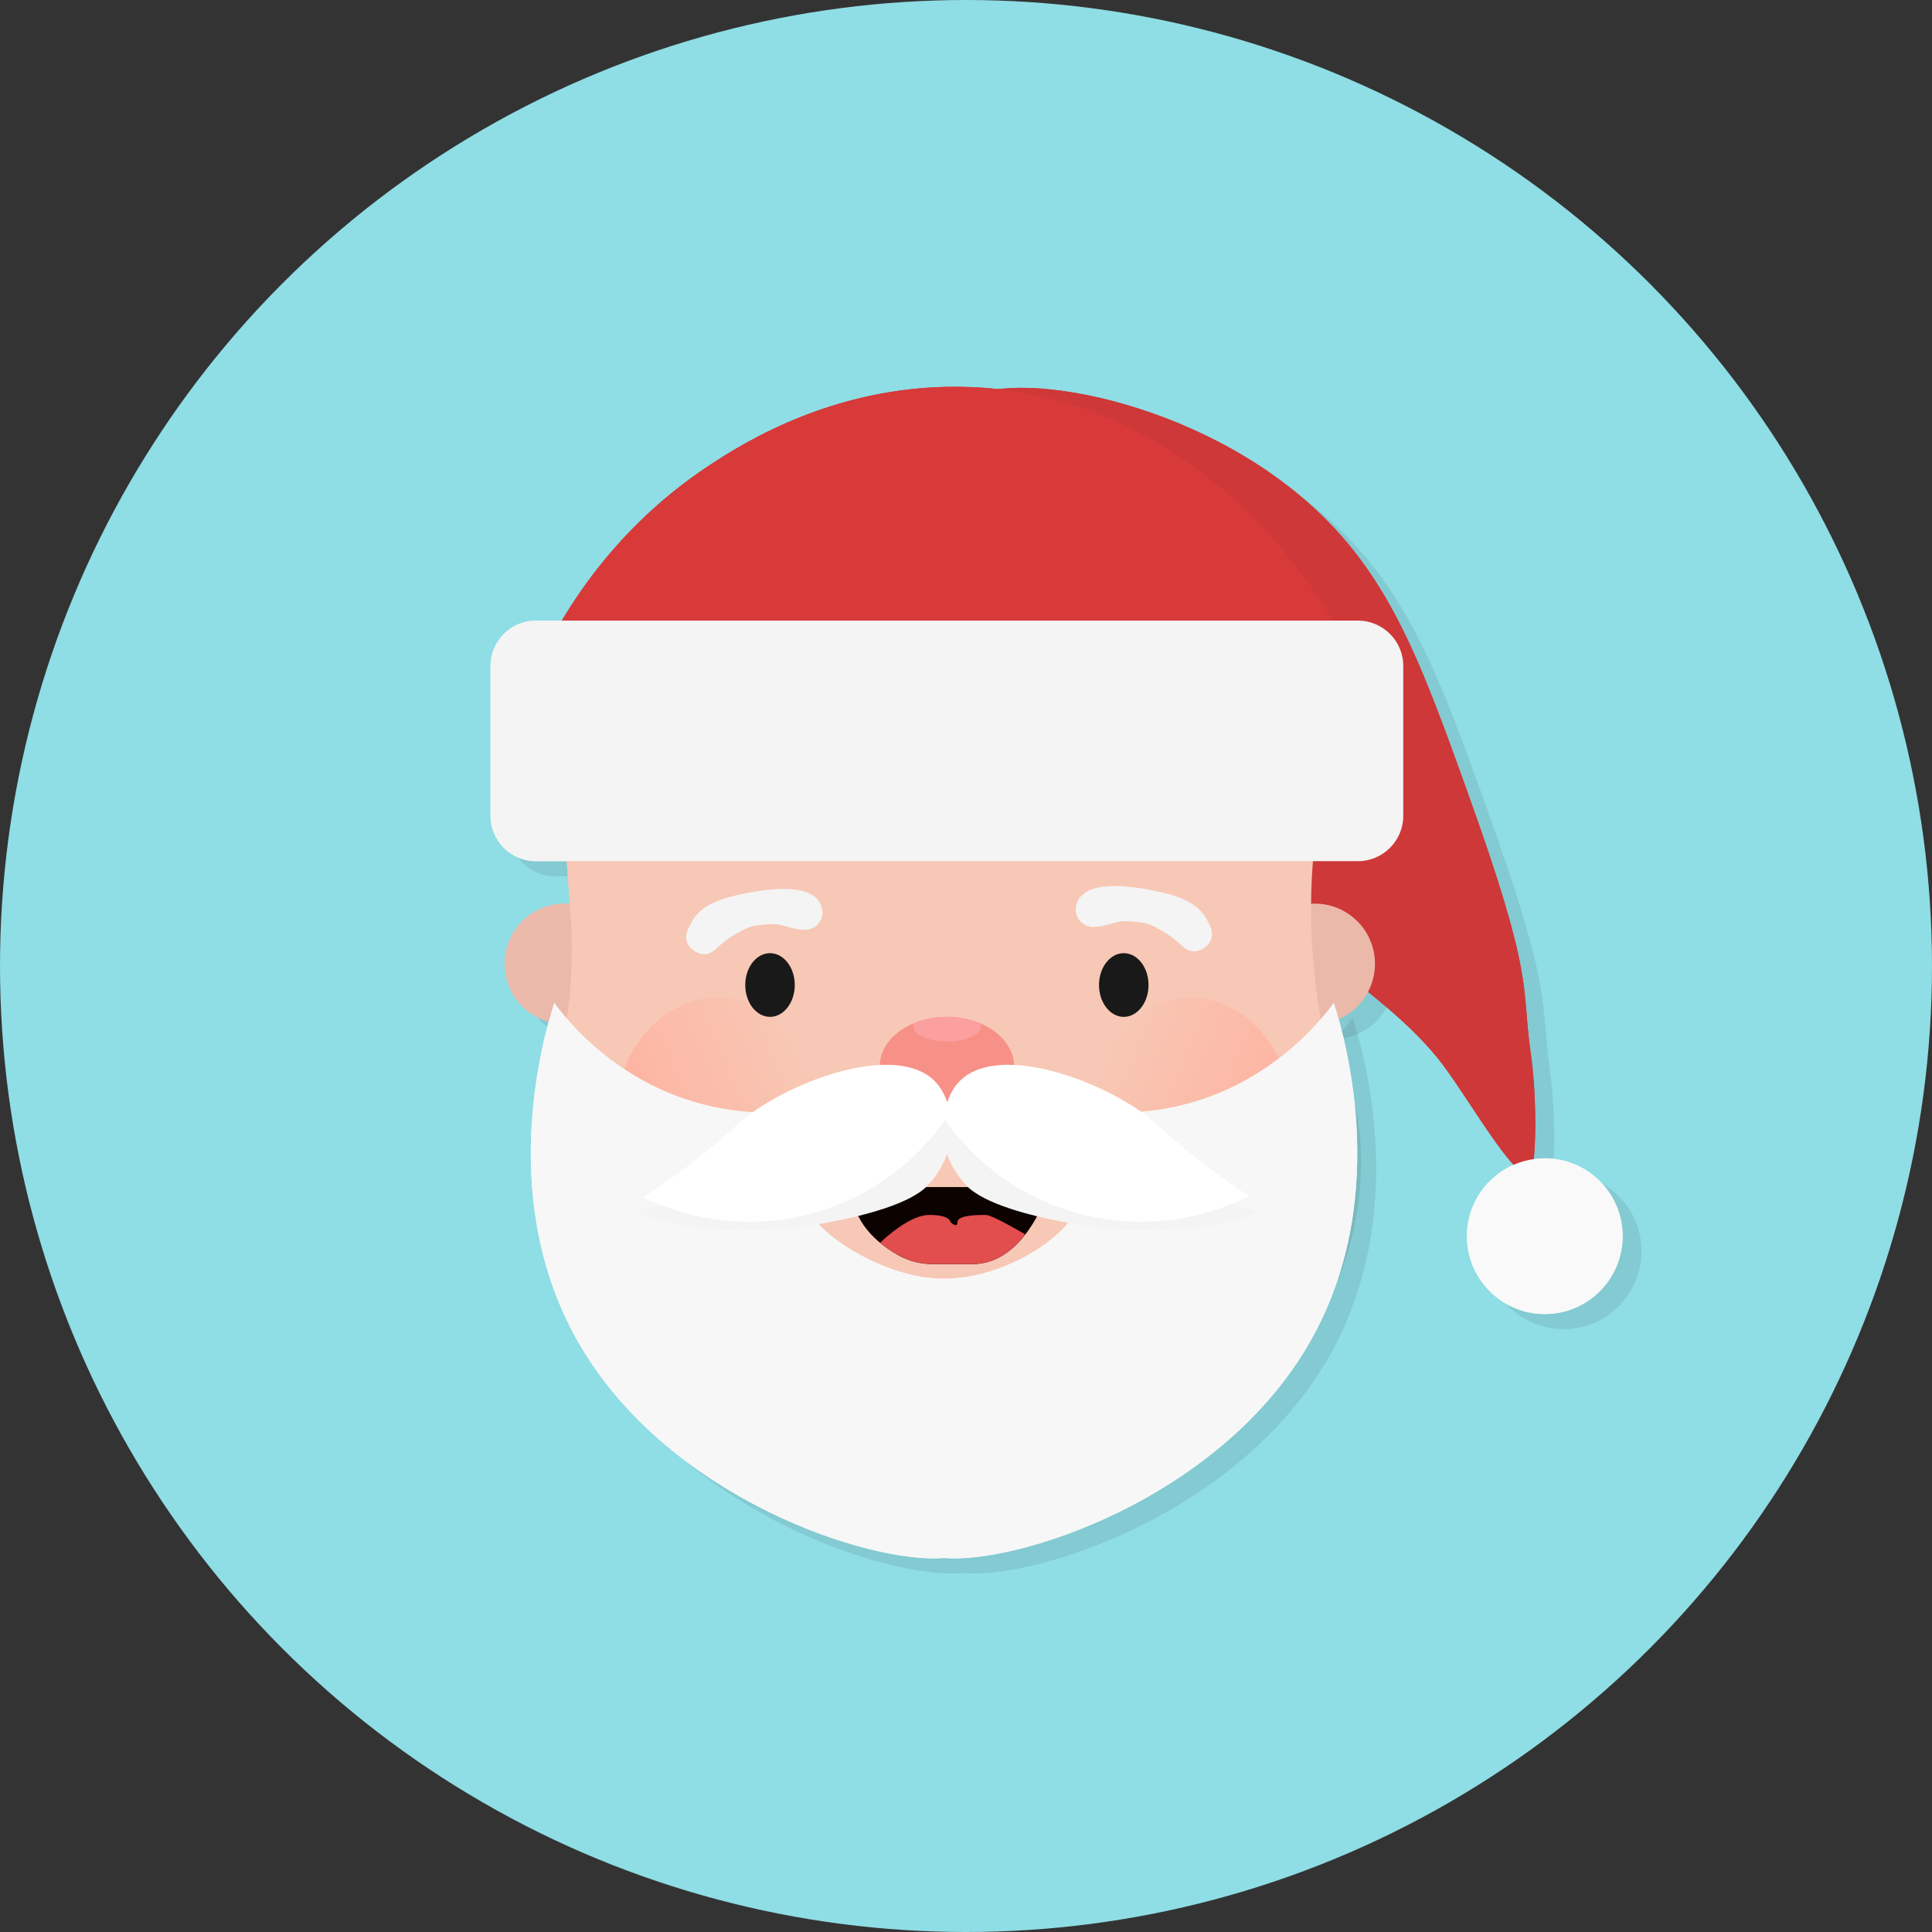 <?xml version="1.0" encoding="utf-8"?>
<!-- Generator: Adobe Illustrator 24.0.0, SVG Export Plug-In . SVG Version: 6.00 Build 0)  -->
<svg version="1.1" xmlns="http://www.w3.org/2000/svg" xmlns:xlink="http://www.w3.org/1999/xlink" x="0px" y="0px"
	 viewBox="0 0 512 512" style="enable-background:new 0 0 512 512;" xml:space="preserve">
<rect x="0" y="0" width="512" height="512" fill="#333333" stroke="none"/>
<style type="text/css">
	.st0{fill:#8FDDE5;}
	.st1{opacity:0.1;}
	.st2{fill:#1E1E1E;}
	.st3{fill:#CE3838;}
	.st4{fill:#EAB9A9;}
	.st5{fill:#F7C8B5;}
	.st6{fill:url(#SVGID_1_);}
	.st7{fill:url(#SVGID_2_);}
	.st8{fill:#191919;}
	.st9{fill:#F7F7F7;}
	.st10{fill:#F79086;}
	.st11{fill:#0C0300;}
	.st12{fill:#F4F4F4;}
	.st13{fill:#E24D4D;}
	.st14{fill:#D83939;}
	.st15{fill:#F9F9F9;}
	.st16{fill:#FC9F9F;}
	.st17{fill:#FFFFFF;}
	.st18{fill:url(#SVGID_3_);}
	.st19{fill:url(#SVGID_4_);}
</style>
<g id="Layer_1">
	<g>
		<circle class="st0" cx="256" cy="256" r="256"/>
	</g>
</g>
<g id="Layer_2">
	<g>
		<g class="st1">
			<path class="st2" d="M258.75,112.22c5.92-11.31,55.79-5.56,90,22.5c23.63,19.38,32.2,43.19,45,78.75
				c18.2,50.56,14.29,51.27,16.88,69.38c1.88,13.13,1.39,30.14,0,31.88c-3.29,4.08-16.88-20.63-24.38-30
				c-19.21-24.01-52.5-33.75-60-73.13C312.73,140.62,252.03,125.05,258.75,112.22z"/>
		</g>
		<g>
			<path class="st3" d="M253.75,108.22c5.92-11.31,55.79-5.56,90,22.5c23.63,19.38,32.2,43.19,45,78.75
				c18.2,50.56,14.29,51.27,16.88,69.38c1.88,13.13,1.39,30.14,0,31.88c-3.29,4.08-16.88-20.63-24.38-30
				c-19.21-24.01-52.5-33.75-60-73.13C307.73,136.62,247.03,121.05,253.75,108.22z"/>
		</g>
	</g>
	<g>
		<g class="st1">
			<circle class="st2" cx="154.69" cy="259.41" r="15.94"/>
		</g>
		<g>
			<circle class="st4" cx="149.69" cy="255.41" r="15.94"/>
		</g>
	</g>
	<g>
		<g class="st1">
			<circle class="st2" cx="353.44" cy="259.41" r="15.94"/>
		</g>
		<g>
			<circle class="st4" cx="348.44" cy="255.41" r="15.94"/>
		</g>
	</g>
	<g>
		<g class="st1">
			<path class="st2" d="M358.68,291.17c-4.83-18.71-7.22-37.96-5.86-57.23l3.43-48.59c0-12.38-10.13-22.5-22.5-22.5H174.38
				c-12.37,0-22.5,10.12-22.5,22.5l4.32,61.2c1.02,14.25-0.46,25.24-2.05,32.76c-1.06,5-1.6,5.83-2.55,10.85
				c-0.76,3.99-3.37,17.51-1.24,30.86c2.68,16.83,10.03,30.83,18.94,38.23c4.65,4.86,24.49,7.96,31.33,7.96H307.5
				c5.47,0,25.5-1.99,29.41-5.26c10.58-6.26,19.68-21.77,22.74-40.93C361.38,310.15,360.9,299.79,358.68,291.17z"/>
		</g>
		<g>
			<path class="st5" d="M353.68,287.17c-4.83-18.71-7.22-37.96-5.86-57.23l3.43-48.59c0-12.38-10.13-22.5-22.5-22.5H169.38
				c-12.37,0-22.5,10.12-22.5,22.5l4.32,61.2c1.02,14.25-0.46,25.24-2.05,32.76c-1.06,5-1.6,5.83-2.55,10.85
				c-0.76,3.99-3.37,17.51-1.24,30.86c2.68,16.83,10.03,30.83,18.94,38.23c4.65,4.86,24.49,7.96,31.33,7.96H302.5
				c5.47,0,25.5-1.99,29.41-5.26c10.58-6.26,19.68-21.77,22.74-40.93C356.38,306.15,355.9,295.79,353.68,287.17z"/>
		</g>
	</g>
	<g>
		<g class="st1">
			<path class="st2" d="M167.49,299.15c0.16-2.01,1.9-19.76,16.09-27.62c1.77-0.98,7-3.8,13.33-3.22
				c11.75,1.08,22.46,13.41,26.14,30.69"/>
		</g>
		<g>
			
				<linearGradient id="SVGID_1_" gradientUnits="userSpaceOnUse" x1="168.317" y1="291.144" x2="231.852" y2="291.144" gradientTransform="matrix(0.752 -0.333 0.325 0.771 -57.976 128.509)">
				<stop  offset="0" style="stop-color:#FFB19F"/>
				<stop  offset="1" style="stop-color:#F7C8B5"/>
			</linearGradient>
			<path class="st6" d="M162.49,295.15c0.16-2.01,1.9-19.76,16.09-27.62c1.77-0.98,7-3.8,13.33-3.22
				c11.75,1.08,22.46,13.41,26.14,30.69"/>
		</g>
	</g>
	<g>
		<g class="st1">
			<path class="st2" d="M348.05,299.15c-0.16-2.01-1.9-19.76-16.09-27.62c-1.77-0.98-7-3.8-13.33-3.22
				c-11.75,1.08-22.46,13.41-26.14,30.69"/>
		</g>
		<g>
			
				<linearGradient id="SVGID_2_" gradientUnits="userSpaceOnUse" x1="8.119" y1="221.849" x2="71.654" y2="221.849" gradientTransform="matrix(-0.752 -0.333 -0.325 0.771 420.521 128.509)">
				<stop  offset="0" style="stop-color:#FFB19F"/>
				<stop  offset="1" style="stop-color:#F7C8B5"/>
			</linearGradient>
			<path class="st7" d="M343.05,295.15c-0.16-2.01-1.9-19.76-16.09-27.62c-1.77-0.98-7-3.8-13.33-3.22
				c-11.75,1.08-22.46,13.41-26.14,30.69"/>
		</g>
	</g>
	<g>
		<g class="st1">
			<ellipse class="st2" cx="209.06" cy="265.04" rx="6.56" ry="8.44"/>
		</g>
		<g>
			<ellipse class="st8" cx="204.06" cy="261.04" rx="6.56" ry="8.44"/>
		</g>
	</g>
	<g>
		<g class="st1">
			<ellipse class="st2" cx="302.81" cy="265.04" rx="6.56" ry="8.44"/>
		</g>
		<g>
			<ellipse class="st8" cx="297.81" cy="261.04" rx="6.56" ry="8.44"/>
		</g>
	</g>
	<g>
		<g class="st1">
			<path class="st2" d="M358.49,269.72c-3,4.1-17.79,23.46-45,28.13c-23.4,4.01-44.46-4.82-48.75-9.38
				c-0.49-0.52-2.4-2.73-5.63-3.75c-0.24-0.08-0.69-0.23-1.25-0.37c-0.89-0.32-1.81-0.42-2.68-0.4c-0.87-0.02-1.79,0.09-2.68,0.4
				c-0.56,0.15-1.01,0.3-1.25,0.37c-3.23,1.02-5.14,3.23-5.63,3.75c-4.29,4.56-25.35,13.39-48.75,9.38
				c-27.21-4.67-42-24.02-45-28.13c-3.39,10.87-15.46,53.9,7.5,91.88c24,39.71,76,56.87,95.81,55.29
				c19.81,1.58,71.81-15.58,95.81-55.29C373.95,323.62,361.88,280.59,358.49,269.72z"/>
		</g>
		<g>
			<path class="st9" d="M353.49,265.72c-3,4.1-17.79,23.46-45,28.13c-23.4,4.01-44.46-4.82-48.75-9.38
				c-0.49-0.52-2.4-2.73-5.63-3.75c-0.24-0.08-0.69-0.23-1.25-0.37c-0.89-0.32-1.81-0.42-2.68-0.4c-0.87-0.02-1.79,0.09-2.68,0.4
				c-0.56,0.15-1.01,0.3-1.25,0.37c-3.23,1.02-5.14,3.23-5.63,3.75c-4.29,4.56-25.35,13.39-48.75,9.38
				c-27.21-4.67-42-24.02-45-28.13c-3.39,10.87-15.46,53.9,7.5,91.88c24,39.71,76,56.87,95.81,55.29
				c19.81,1.58,71.81-15.58,95.81-55.29C368.95,319.62,356.88,276.59,353.49,265.72z"/>
		</g>
	</g>
	<g>
		<g class="st1">
			<ellipse class="st2" cx="255.94" cy="286.6" rx="17.81" ry="13.13"/>
		</g>
		<g>
			<ellipse class="st10" cx="250.94" cy="282.6" rx="17.81" ry="13.13"/>
		</g>
	</g>
	<g>
		<g class="st1">
			<path class="st2" d="M217.49,318.62c-1.07,8.78,14.46,19.22,27.26,22.72c2.07,0.57,5.77,1.55,10.6,1.51
				c17.88-0.13,37.78-14.06,36.35-24.23c-1.38-9.8-22.41-14.95-36.35-15.14C239.92,303.26,218.67,308.91,217.49,318.62z"/>
		</g>
		<g>
			<path class="st5" d="M212.49,314.62c-1.07,8.78,14.46,19.22,27.26,22.72c2.07,0.57,5.77,1.55,10.6,1.51
				c17.88-0.13,37.78-14.06,36.35-24.23c-1.38-9.8-22.41-14.95-36.35-15.14C234.92,299.26,213.67,304.91,212.49,314.62z"/>
		</g>
	</g>
	<g>
		<g class="st1">
			<path class="st2" d="M230.63,318.58h52.5c0,0-4.45,15.58-15.3,19.52c-1.57,0.57-3.28,0.9-5.12,0.9h-10.47
				c-3.28,0-6.5-0.82-9.35-2.44C237.73,333.61,230.63,327.87,230.63,318.58z"/>
		</g>
		<g>
			<path class="st11" d="M225.63,314.58h52.5c0,0-4.45,15.58-15.3,19.52c-1.57,0.57-3.28,0.9-5.12,0.9h-10.47
				c-3.28,0-6.5-0.82-9.35-2.44C232.73,329.61,225.63,323.87,225.63,314.58z"/>
		</g>
	</g>
	<g>
		<g class="st1">
			<path class="st2" d="M331.94,323.35c-3.9-1-7.64-2.68-16.88-9.38c-12.72-9.23-12.32-10.9-18.75-15
				c-11.65-7.43-30.08-12.86-37.5-5.63c-1.43,1.39-2.3,3.11-2.84,4.72c-0.54-1.61-1.42-3.33-2.84-4.72
				c-7.42-7.23-25.85-1.81-37.5,5.63c-6.43,4.1-6.03,5.77-18.75,15c-9.24,6.7-12.98,8.38-16.88,9.38c-2.82,0.72-5.59,1.05-5.63,1.88
				c-0.08,1.73,11.98,3.58,13.13,3.75c7.65,1.15,21.68,2.37,41.25-1.88c17.22-3.73,21.2-7.89,22.5-9.38
				c0.87-0.99,3.34-3.83,4.72-7.89c1.38,4.06,3.85,6.89,4.72,7.89c1.3,1.48,5.28,5.64,22.5,9.38c19.57,4.24,33.6,3.03,41.25,1.88
				c1.14-0.17,13.21-2.02,13.13-3.75C337.52,324.4,334.76,324.07,331.94,323.35z"/>
		</g>
		<g>
			<path class="st12" d="M326.94,319.35c-3.9-1-7.64-2.68-16.88-9.38c-12.72-9.23-12.32-10.9-18.75-15
				c-11.65-7.43-30.08-12.86-37.5-5.63c-1.43,1.39-2.3,3.11-2.84,4.72c-0.54-1.61-1.42-3.33-2.84-4.72
				c-7.42-7.23-25.85-1.81-37.5,5.63c-6.43,4.1-6.03,5.77-18.75,15c-9.24,6.7-12.98,8.38-16.88,9.38c-2.82,0.72-5.59,1.05-5.63,1.88
				c-0.08,1.73,11.98,3.58,13.13,3.75c7.65,1.15,21.68,2.37,41.25-1.88c17.22-3.73,21.2-7.89,22.5-9.38
				c0.87-0.99,3.34-3.83,4.72-7.89c1.38,4.06,3.85,6.89,4.72,7.89c1.3,1.48,5.28,5.64,22.5,9.38c19.57,4.24,33.6,3.03,41.25,1.88
				c1.14-0.17,13.21-2.02,13.13-3.75C332.52,320.4,329.76,320.07,326.94,319.35z"/>
		</g>
	</g>
	<g>
		<g class="st1">
			<path class="st2" d="M276.71,331.13c-2.29-1.34-8.92-5.16-10.46-5.16c-1.88,0-7.5,0-7.5,1.88s-1.88,0-1.88,0s0-1.88-5.63-1.88
				c-5.22,0-12.05,6.46-13,7.38c1.57,1.3,3.18,2.37,4.64,3.2c2.85,1.62,6.07,2.44,9.35,2.44h10.47c1.85,0,3.55-0.33,5.12-0.9
				C271.51,336.76,274.43,334.08,276.71,331.13z"/>
		</g>
		<g>
			<path class="st13" d="M271.71,327.13c-2.29-1.34-8.92-5.16-10.46-5.16c-1.88,0-7.5,0-7.5,1.88s-1.88,0-1.88,0s0-1.88-5.63-1.88
				c-5.22,0-12.05,6.46-13,7.38c1.57,1.3,3.18,2.37,4.64,3.2c2.85,1.62,6.07,2.44,9.35,2.44h10.47c1.85,0,3.55-0.33,5.12-0.9
				C266.51,332.76,269.43,330.08,271.71,327.13z"/>
		</g>
	</g>
	<g>
		<g class="st1">
			<path class="st2" d="M191.55,256.88c-1.92-0.08-3.92-1.46-4.52-3.25c-0.57-1.69,0.26-3.34,0.66-4.1
				c0.65-1.25,2.05-5.67,11.06-7.93c7.5-1.88,22.81-4.67,24.15,3.52c0,0.03,0.01,0.05,0.01,0.08c0.43,2.8-1.89,5.29-4.72,5.21
				c-1.37-0.04-3.09-0.34-5.24-1.01c-2.8-0.87-4.67-0.38-6.69-0.24c-2.45,0.17-4.21,1.17-6.27,2.35
				C194.89,254.42,194.25,256.99,191.55,256.88z"/>
		</g>
		<g>
			<path class="st12" d="M186.55,252.88c-1.92-0.08-3.92-1.46-4.52-3.25c-0.57-1.69,0.26-3.34,0.66-4.1
				c0.65-1.25,2.05-5.67,11.06-7.93c7.5-1.88,22.81-4.67,24.15,3.52c0,0.03,0.01,0.05,0.01,0.08c0.43,2.8-1.89,5.29-4.72,5.21
				c-1.37-0.04-3.09-0.34-5.24-1.01c-2.8-0.87-4.67-0.38-6.69-0.24c-2.45,0.17-4.21,1.17-6.27,2.35
				C189.89,250.42,189.25,252.99,186.55,252.88z"/>
		</g>
	</g>
	<g>
		<g class="st1">
			<path class="st2" d="M321.49,256.11c1.92-0.08,3.92-1.46,4.52-3.25c0.57-1.69-0.26-3.34-0.66-4.1
				c-0.65-1.25-2.05-5.67-11.06-7.93c-7.5-1.88-22.81-4.67-24.15,3.52c0,0.03-0.01,0.05-0.01,0.08c-0.43,2.8,1.89,5.29,4.72,5.21
				c1.37-0.04,3.09-0.34,5.24-1.01c2.8-0.87,4.67-0.38,6.69-0.24c2.45,0.17,4.21,1.17,6.27,2.35
				C318.14,253.65,318.78,256.21,321.49,256.11z"/>
		</g>
		<g>
			<path class="st12" d="M316.49,252.11c1.92-0.08,3.92-1.46,4.52-3.25c0.57-1.69-0.26-3.34-0.66-4.1
				c-0.65-1.25-2.05-5.67-11.06-7.93c-7.5-1.88-22.81-4.67-24.15,3.52c0,0.03-0.01,0.05-0.01,0.08c-0.43,2.8,1.89,5.29,4.72,5.21
				c1.37-0.04,3.09-0.34,5.24-1.01c2.8-0.87,4.67-0.38,6.69-0.24c2.45,0.17,4.21,1.17,6.27,2.35
				C313.14,249.65,313.78,252.21,316.49,252.11z"/>
		</g>
	</g>
	<g>
		<g class="st1">
			<path class="st2" d="M146.25,183.47c4.59-10.71,17.51-36.94,46.88-56.25c8.84-5.81,34.39-22.12,69.38-20.63
				c55.04,2.35,91.23,46.92,103.13,76.88c1.95,4.92,2.3,7.06,1.88,9.38c-7.09,38.4-212.82,47.53-225,7.5
				C140.52,193.83,143.99,187.1,146.25,183.47z"/>
		</g>
		<g>
			<path class="st14" d="M141.25,179.47c4.59-10.71,17.51-36.94,46.88-56.25c8.84-5.81,34.39-22.12,69.38-20.63
				c55.04,2.35,91.23,46.92,103.13,76.88c1.95,4.92,2.3,7.06,1.88,9.38c-7.09,38.4-212.82,47.53-225,7.5
				C135.52,189.83,138.99,183.1,141.25,179.47z"/>
		</g>
	</g>
	<g>
		<g class="st1">
			<path class="st2" d="M364.88,232.22H147c-6.6,0-12-5.4-12-12v-39.75c0-6.6,5.4-12,12-12h217.88c6.6,0,12,5.4,12,12v39.75
				C376.88,226.82,371.48,232.22,364.88,232.22z"/>
		</g>
		<g>
			<path class="st12" d="M359.88,228.22H142c-6.6,0-12-5.4-12-12v-39.75c0-6.6,5.4-12,12-12h217.88c6.6,0,12,5.4,12,12v39.75
				C371.88,222.82,366.48,228.22,359.88,228.22z"/>
		</g>
	</g>
	<g>
		<g class="st1">
			<circle class="st2" cx="414.38" cy="331.6" r="20.63"/>
		</g>
		<g>
			<circle class="st15" cx="409.38" cy="327.6" r="20.63"/>
		</g>
	</g>
	<g>
		<g class="st1">
			<path class="st2" d="M247.2,275.17c-0.13,0.27-0.2,0.55-0.2,0.83c0,2.21,4.03,4,9,4s9-1.79,9-4c0-0.26-0.06-0.51-0.17-0.76
				c-2.62-1.12-5.65-1.77-8.9-1.77C252.76,273.47,249.78,274.09,247.2,275.17z"/>
		</g>
		<g>
			<path class="st16" d="M242.2,271.17c-0.13,0.27-0.2,0.55-0.2,0.83c0,2.21,4.03,4,9,4s9-1.79,9-4c0-0.26-0.06-0.51-0.17-0.76
				c-2.62-1.12-5.65-1.77-8.9-1.77C247.76,269.47,244.78,270.09,242.2,271.17z"/>
		</g>
	</g>
	<g>
		<g class="st1">
			<path class="st2" d="M175.52,321.25c8.45,4.17,17.96,6.52,28.03,6.52c21.45,0,40.4-10.65,51.9-26.93
				c11.5,16.29,30.45,26.93,51.9,26.93c10.32,0,20.05-2.48,28.66-6.84c-2.21-1.42-4.77-3.18-7.83-5.4
				c-15.54-11.27-15.04-13.31-22.9-18.32c-14.23-9.07-36.73-15.7-45.79-6.87c-1.74,1.7-2.81,3.8-3.47,5.76
				c-0.66-1.96-1.73-4.06-3.47-5.76c-9.06-8.83-31.56-2.21-45.79,6.87c-7.85,5.01-7.36,7.05-22.9,18.32
				C180.56,317.92,177.84,319.77,175.52,321.25z"/>
		</g>
		<g>
			<path class="st17" d="M170.52,317.25c8.45,4.17,17.96,6.52,28.03,6.52c21.45,0,40.4-10.65,51.9-26.93
				c11.5,16.29,30.45,26.93,51.9,26.93c10.32,0,20.05-2.48,28.66-6.84c-2.21-1.42-4.77-3.18-7.83-5.4
				c-15.54-11.27-15.04-13.31-22.9-18.32c-14.23-9.07-36.73-15.7-45.79-6.87c-1.74,1.7-2.81,3.8-3.47,5.76
				c-0.66-1.96-1.73-4.06-3.47-5.76c-9.06-8.83-31.56-2.21-45.79,6.87c-7.85,5.01-7.36,7.05-22.9,18.32
				C175.56,313.92,172.84,315.77,170.52,317.25z"/>
		</g>
	</g>
</g>
<g id="Layer_3">
	<path class="st3" d="M253.75,108.22c5.92-11.31,55.79-5.56,90,22.5c23.63,19.38,32.2,43.19,45,78.75
		c18.2,50.56,14.29,51.27,16.88,69.38c1.88,13.13,1.39,30.14,0,31.88c-3.29,4.08-16.88-20.63-24.38-30
		c-19.21-24.01-52.5-33.75-60-73.13C307.73,136.62,247.03,121.05,253.75,108.22z"/>
	<circle class="st4" cx="149.69" cy="255.41" r="15.94"/>
	<circle class="st4" cx="348.44" cy="255.41" r="15.94"/>
	<path class="st5" d="M353.68,287.17c-4.83-18.71-7.22-37.96-5.86-57.23l3.43-48.59c0-12.38-10.13-22.5-22.5-22.5H169.38
		c-12.37,0-22.5,10.12-22.5,22.5l4.32,61.2c1.02,14.25-0.46,25.24-2.05,32.76c-1.06,5-1.6,5.83-2.55,10.85
		c-0.76,3.99-3.37,17.51-1.24,30.86c2.68,16.83,10.03,30.83,18.94,38.23c4.65,4.86,24.49,7.96,31.33,7.96H302.5
		c5.47,0,25.5-1.99,29.41-5.26c10.58-6.26,19.68-21.77,22.74-40.93C356.38,306.15,355.9,295.79,353.68,287.17z"/>
	
		<linearGradient id="SVGID_3_" gradientUnits="userSpaceOnUse" x1="168.317" y1="291.144" x2="231.852" y2="291.144" gradientTransform="matrix(0.752 -0.333 0.325 0.771 -57.976 128.509)">
		<stop  offset="0" style="stop-color:#FFB19F"/>
		<stop  offset="1" style="stop-color:#F7C8B5"/>
	</linearGradient>
	<path class="st18" d="M162.49,295.15c0.16-2.01,1.9-19.76,16.09-27.62c1.77-0.98,7-3.8,13.33-3.22
		c11.75,1.08,22.46,13.41,26.14,30.69"/>
	
		<linearGradient id="SVGID_4_" gradientUnits="userSpaceOnUse" x1="8.119" y1="221.849" x2="71.654" y2="221.849" gradientTransform="matrix(-0.752 -0.333 -0.325 0.771 420.521 128.509)">
		<stop  offset="0" style="stop-color:#FFB19F"/>
		<stop  offset="1" style="stop-color:#F7C8B5"/>
	</linearGradient>
	<path class="st19" d="M343.05,295.15c-0.16-2.01-1.9-19.76-16.09-27.62c-1.77-0.98-7-3.8-13.33-3.22
		c-11.75,1.08-22.46,13.41-26.14,30.69"/>
	<ellipse class="st8" cx="204.06" cy="261.04" rx="6.56" ry="8.44"/>
	<ellipse class="st8" cx="297.81" cy="261.04" rx="6.56" ry="8.44"/>
	<path class="st9" d="M353.49,265.72c-3,4.1-17.79,23.46-45,28.13c-23.4,4.01-44.46-4.82-48.75-9.38c-0.49-0.52-2.4-2.73-5.63-3.75
		c-0.24-0.08-0.69-0.23-1.25-0.37c-0.89-0.32-1.81-0.42-2.68-0.4c-0.87-0.02-1.79,0.09-2.68,0.4c-0.56,0.15-1.01,0.3-1.25,0.37
		c-3.23,1.02-5.14,3.23-5.63,3.75c-4.29,4.56-25.35,13.39-48.75,9.38c-27.21-4.67-42-24.02-45-28.13
		c-3.39,10.87-15.46,53.9,7.5,91.88c24,39.71,76,56.87,95.81,55.29c19.81,1.58,71.81-15.58,95.81-55.29
		C368.95,319.62,356.88,276.59,353.49,265.72z"/>
	<ellipse class="st10" cx="250.94" cy="282.6" rx="17.81" ry="13.13"/>
	<path class="st5" d="M212.49,314.62c-1.07,8.78,14.46,19.22,27.26,22.72c2.07,0.57,5.77,1.55,10.6,1.51
		c17.88-0.13,37.78-14.06,36.35-24.23c-1.38-9.8-22.41-14.95-36.35-15.14C234.92,299.26,213.67,304.91,212.49,314.62z"/>
	<path class="st11" d="M225.63,314.58h52.5c0,0-4.45,15.58-15.3,19.52c-1.57,0.57-3.28,0.9-5.12,0.9h-10.47
		c-3.28,0-6.5-0.82-9.35-2.44C232.73,329.61,225.63,323.87,225.63,314.58z"/>
	<path class="st12" d="M326.94,319.35c-3.9-1-7.64-2.68-16.88-9.38c-12.72-9.23-12.32-10.9-18.75-15
		c-11.65-7.43-30.08-12.86-37.5-5.63c-1.43,1.39-2.3,3.11-2.84,4.72c-0.54-1.61-1.42-3.33-2.84-4.72
		c-7.42-7.23-25.85-1.81-37.5,5.63c-6.43,4.1-6.03,5.77-18.75,15c-9.24,6.7-12.98,8.38-16.88,9.38c-2.82,0.72-5.59,1.05-5.63,1.88
		c-0.08,1.73,11.98,3.58,13.13,3.75c7.65,1.15,21.68,2.37,41.25-1.88c17.22-3.73,21.2-7.89,22.5-9.38c0.87-0.99,3.34-3.83,4.72-7.89
		c1.38,4.06,3.85,6.89,4.72,7.89c1.3,1.48,5.28,5.64,22.5,9.38c19.57,4.24,33.6,3.03,41.25,1.88c1.14-0.17,13.21-2.02,13.13-3.75
		C332.52,320.4,329.76,320.07,326.94,319.35z"/>
	<path class="st13" d="M271.71,327.13c-2.29-1.34-8.92-5.16-10.46-5.16c-1.88,0-7.5,0-7.5,1.88s-1.88,0-1.88,0s0-1.88-5.63-1.88
		c-5.22,0-12.05,6.46-13,7.38c1.57,1.3,3.18,2.37,4.64,3.2c2.85,1.62,6.07,2.44,9.35,2.44h10.47c1.85,0,3.55-0.33,5.12-0.9
		C266.51,332.76,269.43,330.08,271.71,327.13z"/>
	<path class="st12" d="M186.55,252.88c-1.92-0.08-3.92-1.46-4.52-3.25c-0.57-1.69,0.26-3.34,0.66-4.1
		c0.65-1.25,2.05-5.67,11.06-7.93c7.5-1.88,22.81-4.67,24.15,3.52c0,0.03,0.01,0.05,0.01,0.08c0.43,2.8-1.89,5.29-4.72,5.21
		c-1.37-0.04-3.09-0.34-5.24-1.01c-2.8-0.87-4.67-0.38-6.69-0.24c-2.45,0.17-4.21,1.17-6.27,2.35
		C189.89,250.42,189.25,252.99,186.55,252.88z"/>
	<path class="st12" d="M316.49,252.11c1.92-0.08,3.92-1.46,4.52-3.25c0.57-1.69-0.26-3.34-0.66-4.1c-0.65-1.25-2.05-5.67-11.06-7.93
		c-7.5-1.88-22.81-4.67-24.15,3.52c0,0.03-0.01,0.05-0.01,0.08c-0.43,2.8,1.89,5.29,4.72,5.21c1.37-0.04,3.09-0.34,5.24-1.01
		c2.8-0.87,4.67-0.38,6.69-0.24c2.45,0.17,4.21,1.17,6.27,2.35C313.14,249.65,313.78,252.21,316.49,252.11z"/>
	<path class="st14" d="M141.25,179.47c4.59-10.71,17.51-36.94,46.88-56.25c8.84-5.81,34.39-22.12,69.38-20.63
		c55.04,2.35,91.23,46.92,103.13,76.88c1.95,4.92,2.3,7.06,1.88,9.38c-7.09,38.4-212.82,47.53-225,7.5
		C135.52,189.83,138.99,183.1,141.25,179.47z"/>
	<path class="st12" d="M359.88,228.22H142c-6.6,0-12-5.4-12-12v-39.75c0-6.6,5.4-12,12-12h217.88c6.6,0,12,5.4,12,12v39.75
		C371.88,222.82,366.48,228.22,359.88,228.22z"/>
	<circle class="st15" cx="409.38" cy="327.6" r="20.63"/>
	<path class="st16" d="M242.2,271.17c-0.13,0.27-0.2,0.55-0.2,0.83c0,2.21,4.03,4,9,4s9-1.79,9-4c0-0.26-0.06-0.51-0.17-0.76
		c-2.62-1.12-5.65-1.77-8.9-1.77C247.76,269.47,244.78,270.09,242.2,271.17z"/>
	<path class="st17" d="M170.52,317.25c8.45,4.17,17.96,6.52,28.03,6.52c21.45,0,40.4-10.65,51.9-26.93
		c11.5,16.29,30.45,26.93,51.9,26.93c10.32,0,20.05-2.48,28.66-6.84c-2.21-1.42-4.77-3.18-7.83-5.4
		c-15.54-11.27-15.04-13.31-22.9-18.32c-14.23-9.07-36.73-15.7-45.79-6.87c-1.74,1.7-2.81,3.8-3.47,5.76
		c-0.66-1.96-1.73-4.06-3.47-5.76c-9.06-8.83-31.56-2.21-45.79,6.87c-7.85,5.01-7.36,7.05-22.9,18.32
		C175.56,313.92,172.84,315.77,170.52,317.25z"/>
</g>
</svg>
